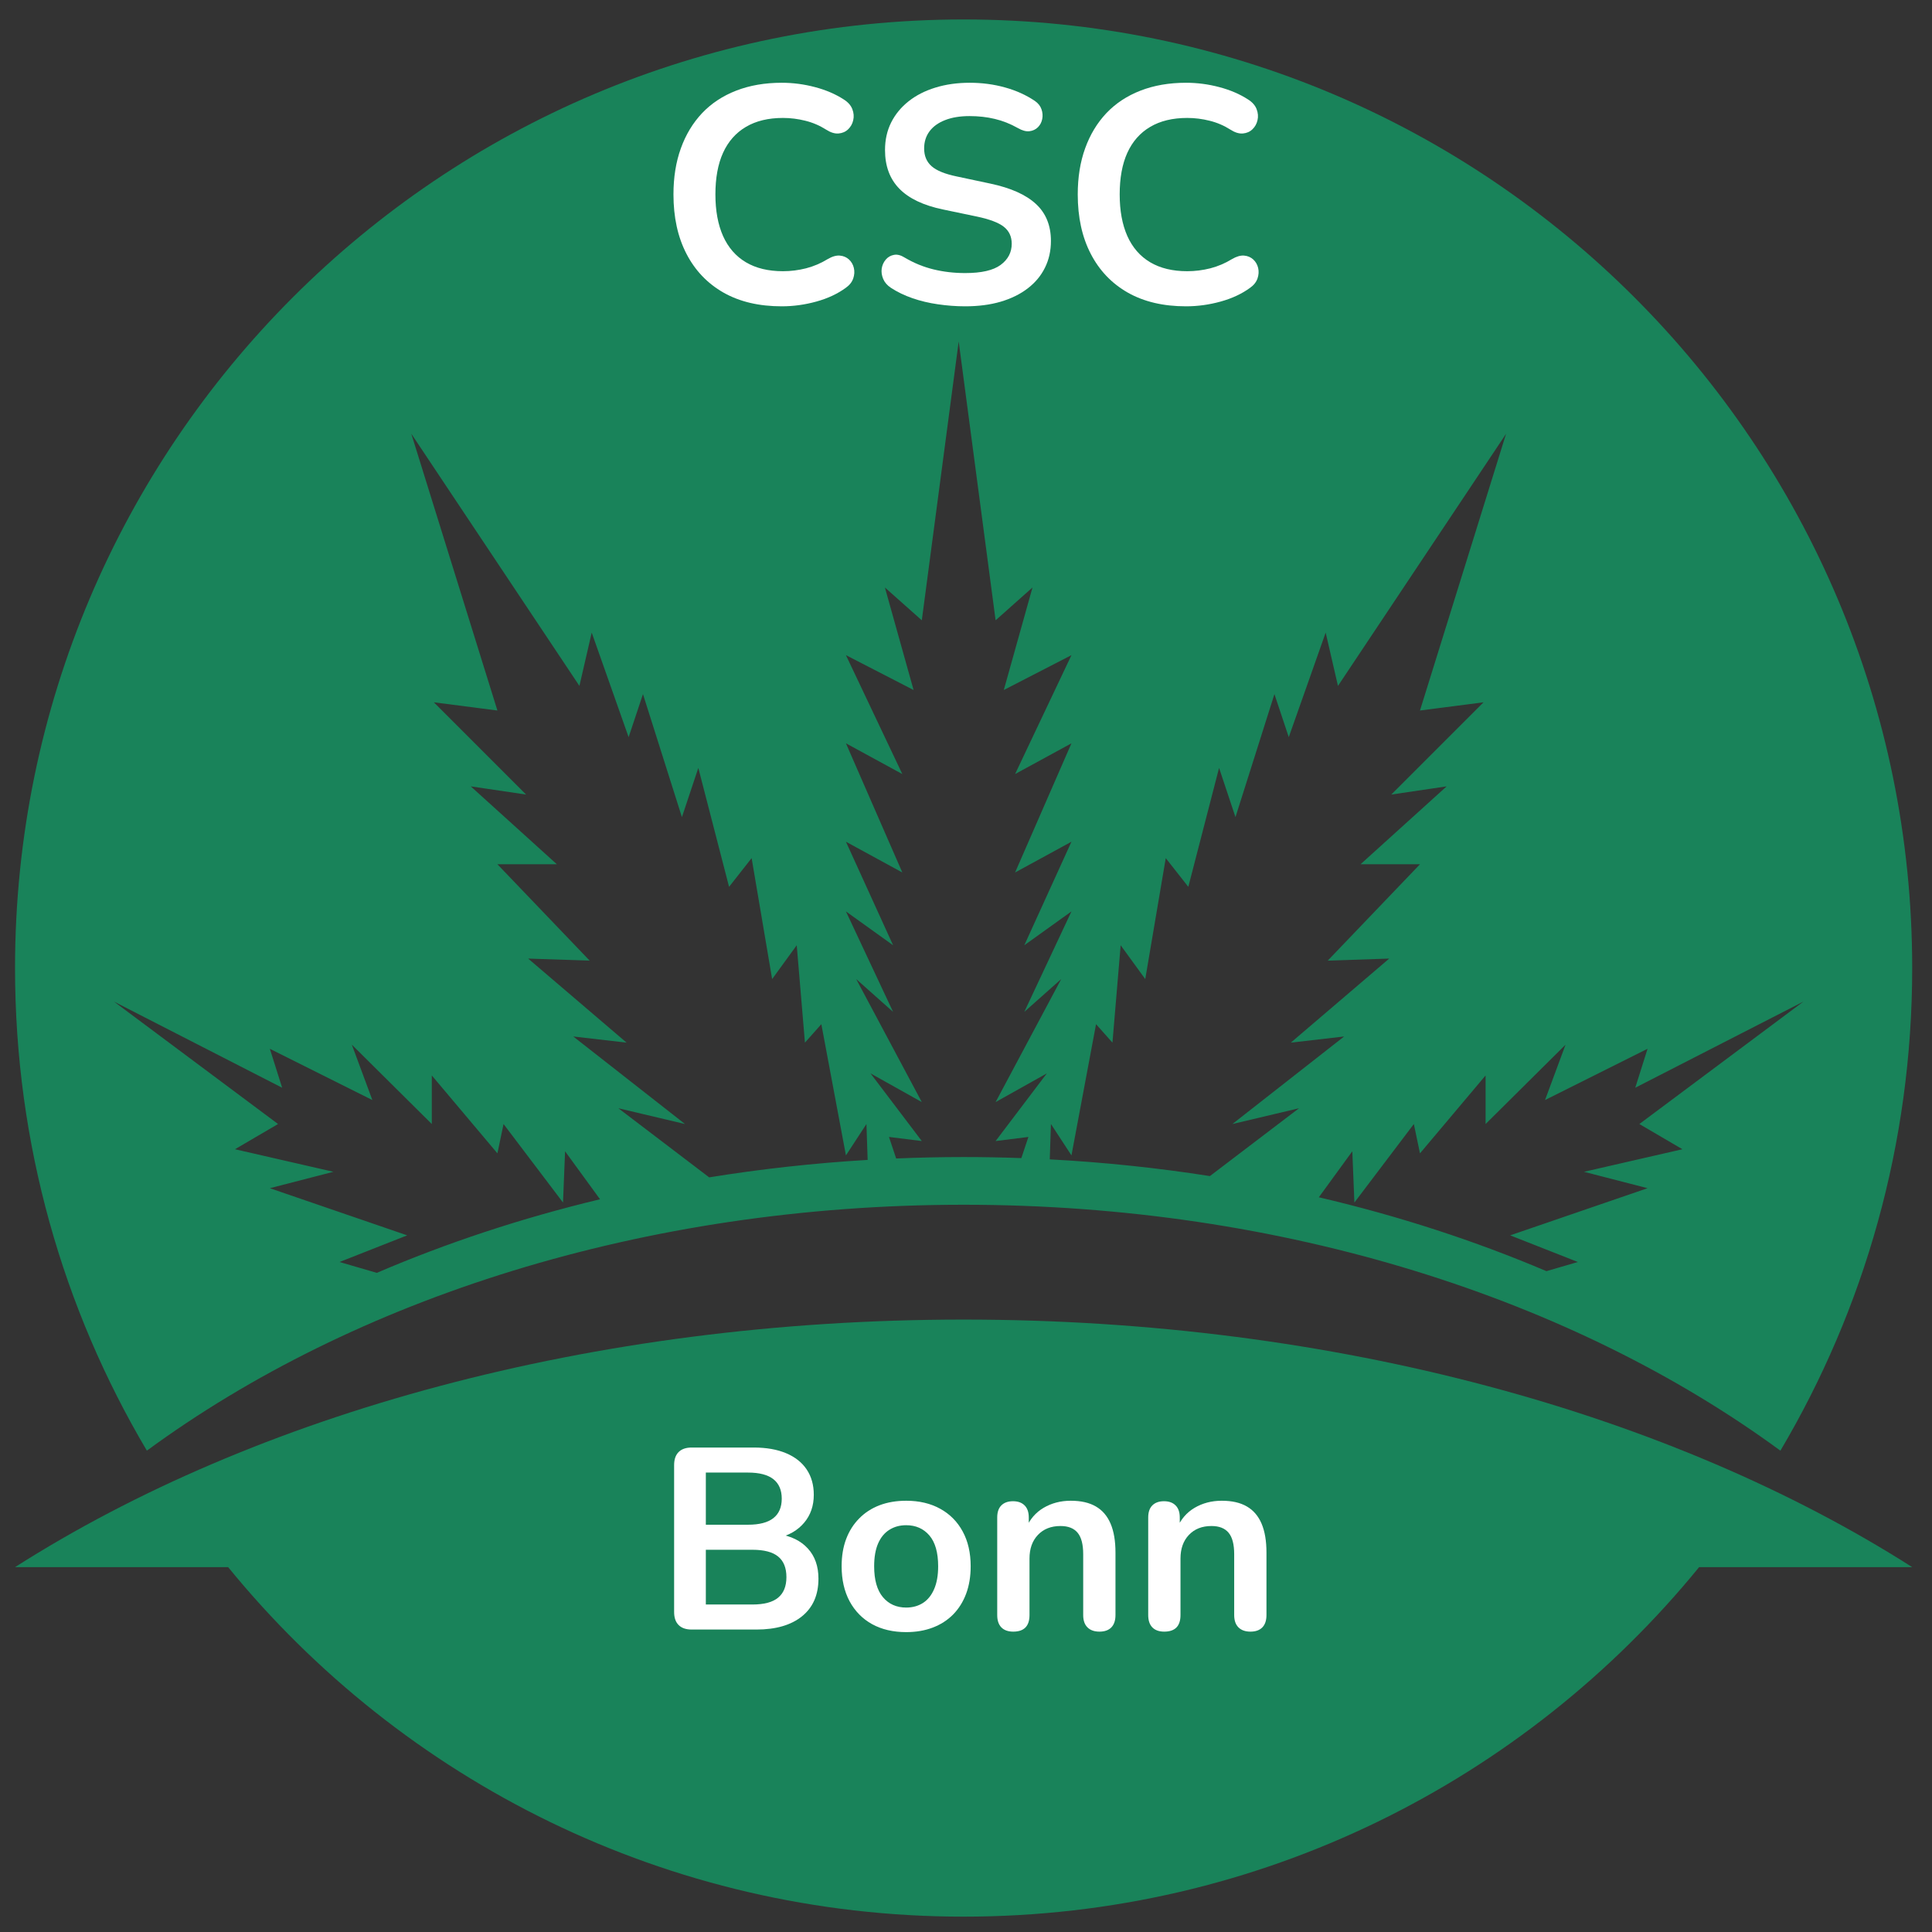 <svg xmlns="http://www.w3.org/2000/svg" xmlns:xlink="http://www.w3.org/1999/xlink" width="500" viewBox="0 0 375 375" height="500" preserveAspectRatio="xMidYMid meet"><rect x="0" y="0" width="375" height="375" fill="#333333" stroke="none"/><defs><g></g><clipPath id="ce5e4e1187"><path d="M 2.918 3.773 L 371.16 3.773 L 371.16 281.707 L 2.918 281.707 Z M 2.918 3.773 " clip-rule="nonzero"></path></clipPath><clipPath id="1fabf6a6d5"><path d="M 2.918 256.082 L 371.16 256.082 L 371.16 372.016 L 2.918 372.016 Z M 2.918 256.082 " clip-rule="nonzero"></path></clipPath></defs><g clip-path="url(#ce5e4e1187)"><path fill="#19835a" d="M 52.375 203.57 L 72.273 213.516 L 68.293 202.773 L 83.812 218.172 L 83.812 208.742 L 96.547 223.863 L 97.738 218.172 L 109.281 233.414 L 109.68 223.465 L 116.465 232.777 C 101.207 236.434 86.695 241.246 73.137 247.062 L 65.906 244.953 L 79.035 239.781 L 52.375 230.629 L 64.711 227.445 L 45.609 223.066 L 53.969 218.172 L 22.133 194.414 L 54.766 211.129 Z M 112.465 133.133 L 114.852 122.789 L 122.016 143.082 L 124.801 134.727 L 132.359 158.602 L 135.543 149.051 L 141.512 172.133 L 145.891 166.562 L 149.871 190.039 L 154.645 183.473 L 156.238 202.375 L 159.422 198.793 L 164.195 224.262 L 168.176 218.172 L 168.41 225.137 C 157.934 225.762 147.664 226.902 137.652 228.527 L 120.023 215.109 L 132.957 218.172 L 111.27 201.18 L 121.617 202.375 L 102.516 186.059 L 114.453 186.457 L 96.547 167.754 L 108.086 167.754 L 91.375 152.633 L 102.117 154.223 L 84.211 136.316 L 96.547 137.91 L 79.832 84.188 Z M 164.195 163.379 L 175.141 169.348 L 164.195 144.277 L 175.141 150.246 L 164.195 127.164 L 177.328 133.93 L 171.758 114.031 L 178.922 120.402 L 186.082 66.281 L 193.246 120.402 L 200.406 114.031 L 194.836 133.93 L 207.969 127.164 L 197.027 150.246 L 207.969 144.277 L 197.027 169.348 L 207.969 163.379 L 198.816 183.473 L 207.969 176.906 L 198.816 196.406 L 205.98 190.039 L 193.246 213.914 L 203.191 208.344 L 193.246 221.477 L 199.613 220.68 L 198.242 224.785 C 194.531 224.652 190.797 224.582 187.039 224.582 C 182.641 224.582 178.277 224.68 173.945 224.859 L 172.551 220.68 L 178.922 221.477 L 168.969 208.344 L 178.922 213.914 L 166.188 190.039 L 173.348 196.406 L 164.195 176.906 L 173.348 183.473 Z M 215.926 202.375 L 217.52 183.473 L 222.293 190.039 L 226.273 166.562 L 230.652 172.133 L 236.621 149.051 L 239.805 158.602 L 247.367 134.727 L 250.148 143.082 L 257.312 122.789 L 259.699 133.133 L 292.332 84.188 L 275.617 137.91 L 287.953 136.316 L 270.047 154.223 L 280.793 152.633 L 264.078 167.754 L 275.617 167.754 L 257.711 186.457 L 269.648 186.059 L 250.547 202.375 L 260.895 201.18 L 239.207 218.172 L 252.141 215.109 L 234.84 228.277 C 224.723 226.691 214.344 225.594 203.758 225.031 L 203.988 218.172 L 207.969 224.262 L 212.742 198.793 Z M 319.789 203.57 L 317.402 211.129 L 350.031 194.414 L 318.199 218.172 L 326.555 223.066 L 307.453 227.445 L 319.789 230.629 L 293.125 239.781 L 306.258 244.953 L 300.164 246.73 C 286.344 240.859 271.547 236.023 255.984 232.391 L 262.484 223.465 L 262.887 233.414 L 274.426 218.172 L 275.617 223.863 L 288.352 208.742 L 288.352 218.172 L 303.871 202.773 L 299.891 213.516 Z M 187.039 233.84 C 249.258 233.84 305.461 252.141 345.574 281.574 C 361.824 254.129 371.156 222.105 371.156 187.898 C 371.156 86.211 288.727 3.777 187.039 3.777 C 85.352 3.777 2.918 86.211 2.918 187.898 C 2.918 222.105 12.254 254.129 28.508 281.57 C 68.617 252.141 124.82 233.84 187.039 233.84 " fill-opacity="1" fill-rule="nonzero"></path></g><g clip-path="url(#1fabf6a6d5)"><path fill="#19835a" d="M 187.039 256.129 C 114.715 256.129 49.41 274.559 2.918 304.18 L 44.281 304.18 C 78.043 345.578 129.453 372.02 187.039 372.02 C 244.625 372.02 296.035 345.578 329.797 304.18 L 371.156 304.18 C 324.668 274.559 259.363 256.129 187.039 256.129 " fill-opacity="1" fill-rule="nonzero"></path></g><g fill="#ffffff" fill-opacity="1"><g transform="translate(127.485, 58.861)"><g><path d="M 24.25 0.594 C 19.852 0.594 16.086 -0.289 12.953 -2.062 C 9.828 -3.844 7.426 -6.359 5.75 -9.609 C 4.07 -12.859 3.234 -16.695 3.234 -21.125 C 3.234 -24.438 3.711 -27.422 4.672 -30.078 C 5.629 -32.734 7.004 -35.008 8.797 -36.906 C 10.598 -38.801 12.801 -40.254 15.406 -41.266 C 18.02 -42.285 20.969 -42.797 24.25 -42.797 C 26.438 -42.797 28.586 -42.516 30.703 -41.953 C 32.816 -41.398 34.676 -40.602 36.281 -39.562 C 37.113 -39.039 37.672 -38.41 37.953 -37.672 C 38.234 -36.941 38.289 -36.227 38.125 -35.531 C 37.969 -34.832 37.641 -34.242 37.141 -33.766 C 36.641 -33.285 36.02 -33.016 35.281 -32.953 C 34.539 -32.891 33.734 -33.141 32.859 -33.703 C 31.617 -34.492 30.281 -35.066 28.844 -35.422 C 27.414 -35.785 25.961 -35.969 24.484 -35.969 C 21.648 -35.969 19.254 -35.391 17.297 -34.234 C 15.336 -33.078 13.859 -31.398 12.859 -29.203 C 11.867 -27.016 11.375 -24.32 11.375 -21.125 C 11.375 -17.977 11.867 -15.285 12.859 -13.047 C 13.859 -10.816 15.336 -9.117 17.297 -7.953 C 19.254 -6.797 21.648 -6.219 24.484 -6.219 C 25.992 -6.219 27.488 -6.406 28.969 -6.781 C 30.445 -7.164 31.844 -7.758 33.156 -8.562 C 34.039 -9.082 34.832 -9.312 35.531 -9.25 C 36.227 -9.188 36.816 -8.938 37.297 -8.5 C 37.773 -8.062 38.094 -7.508 38.25 -6.844 C 38.406 -6.188 38.363 -5.508 38.125 -4.812 C 37.883 -4.113 37.406 -3.508 36.688 -3 C 35.094 -1.832 33.188 -0.941 30.969 -0.328 C 28.758 0.285 26.52 0.594 24.25 0.594 Z M 24.25 0.594 "></path></g></g></g><g fill="#ffffff" fill-opacity="1"><g transform="translate(168.187, 58.861)"><g><path d="M 19.156 0.594 C 17.395 0.594 15.633 0.461 13.875 0.203 C 12.125 -0.047 10.469 -0.441 8.906 -0.984 C 7.352 -1.523 5.961 -2.195 4.734 -3 C 4.016 -3.477 3.516 -4.055 3.234 -4.734 C 2.953 -5.41 2.859 -6.078 2.953 -6.734 C 3.055 -7.391 3.316 -7.969 3.734 -8.469 C 4.16 -8.969 4.691 -9.273 5.328 -9.391 C 5.961 -9.516 6.66 -9.336 7.422 -8.859 C 9.18 -7.816 11.035 -7.055 12.984 -6.578 C 14.941 -6.098 17 -5.859 19.156 -5.859 C 22.312 -5.859 24.602 -6.383 26.031 -7.438 C 27.469 -8.5 28.188 -9.867 28.188 -11.547 C 28.188 -12.941 27.676 -14.039 26.656 -14.844 C 25.645 -15.645 23.898 -16.305 21.422 -16.828 L 14.844 -18.203 C 11.051 -18.992 8.227 -20.336 6.375 -22.234 C 4.52 -24.129 3.594 -26.633 3.594 -29.75 C 3.594 -31.707 3.988 -33.484 4.781 -35.078 C 5.582 -36.672 6.711 -38.047 8.172 -39.203 C 9.629 -40.359 11.363 -41.242 13.375 -41.859 C 15.395 -42.484 17.617 -42.797 20.047 -42.797 C 22.441 -42.797 24.719 -42.492 26.875 -41.891 C 29.031 -41.297 30.969 -40.422 32.688 -39.266 C 33.32 -38.828 33.75 -38.285 33.969 -37.641 C 34.188 -37.004 34.234 -36.379 34.109 -35.766 C 33.992 -35.148 33.719 -34.617 33.281 -34.172 C 32.844 -33.734 32.289 -33.473 31.625 -33.391 C 30.969 -33.316 30.223 -33.52 29.391 -34 C 27.91 -34.832 26.41 -35.426 24.891 -35.781 C 23.379 -36.145 21.75 -36.328 20 -36.328 C 18.156 -36.328 16.57 -36.066 15.25 -35.547 C 13.938 -35.035 12.93 -34.312 12.234 -33.375 C 11.535 -32.438 11.188 -31.328 11.188 -30.047 C 11.188 -28.609 11.664 -27.461 12.625 -26.609 C 13.582 -25.754 15.219 -25.086 17.531 -24.609 L 24.062 -23.219 C 28.008 -22.383 30.953 -21.066 32.891 -19.266 C 34.828 -17.473 35.797 -15.082 35.797 -12.094 C 35.797 -10.176 35.406 -8.438 34.625 -6.875 C 33.852 -5.32 32.738 -3.988 31.281 -2.875 C 29.82 -1.758 28.07 -0.898 26.031 -0.297 C 24 0.297 21.707 0.594 19.156 0.594 Z M 19.156 0.594 "></path></g></g></g><g fill="#ffffff" fill-opacity="1"><g transform="translate(205.956, 58.861)"><g><path d="M 24.25 0.594 C 19.852 0.594 16.086 -0.289 12.953 -2.062 C 9.828 -3.844 7.426 -6.359 5.75 -9.609 C 4.07 -12.859 3.234 -16.695 3.234 -21.125 C 3.234 -24.438 3.711 -27.422 4.672 -30.078 C 5.629 -32.734 7.004 -35.008 8.797 -36.906 C 10.598 -38.801 12.801 -40.254 15.406 -41.266 C 18.02 -42.285 20.969 -42.797 24.25 -42.797 C 26.438 -42.797 28.586 -42.516 30.703 -41.953 C 32.816 -41.398 34.676 -40.602 36.281 -39.562 C 37.113 -39.039 37.672 -38.41 37.953 -37.672 C 38.234 -36.941 38.289 -36.227 38.125 -35.531 C 37.969 -34.832 37.641 -34.242 37.141 -33.766 C 36.641 -33.285 36.02 -33.016 35.281 -32.953 C 34.539 -32.891 33.734 -33.141 32.859 -33.703 C 31.617 -34.492 30.281 -35.066 28.844 -35.422 C 27.414 -35.785 25.961 -35.969 24.484 -35.969 C 21.648 -35.969 19.254 -35.391 17.297 -34.234 C 15.336 -33.078 13.859 -31.398 12.859 -29.203 C 11.867 -27.016 11.375 -24.32 11.375 -21.125 C 11.375 -17.977 11.867 -15.285 12.859 -13.047 C 13.859 -10.816 15.336 -9.117 17.297 -7.953 C 19.254 -6.797 21.648 -6.219 24.484 -6.219 C 25.992 -6.219 27.488 -6.406 28.969 -6.781 C 30.445 -7.164 31.844 -7.758 33.156 -8.562 C 34.039 -9.082 34.832 -9.312 35.531 -9.25 C 36.227 -9.188 36.816 -8.938 37.297 -8.5 C 37.773 -8.062 38.094 -7.508 38.25 -6.844 C 38.406 -6.188 38.363 -5.508 38.125 -4.812 C 37.883 -4.113 37.406 -3.508 36.688 -3 C 35.094 -1.832 33.188 -0.941 30.969 -0.328 C 28.758 0.285 26.52 0.594 24.25 0.594 Z M 24.25 0.594 "></path></g></g></g><g fill="#ffffff" fill-opacity="1"><g transform="translate(126.987, 316.293)"><g><path d="M 7.266 0 C 6.16 0 5.316 -0.289 4.734 -0.875 C 4.148 -1.457 3.859 -2.301 3.859 -3.406 L 3.859 -31.922 C 3.859 -33.023 4.148 -33.867 4.734 -34.453 C 5.316 -35.035 6.16 -35.328 7.266 -35.328 L 19.297 -35.328 C 21.766 -35.328 23.867 -34.957 25.609 -34.219 C 27.348 -33.488 28.676 -32.438 29.594 -31.062 C 30.508 -29.695 30.969 -28.062 30.969 -26.156 C 30.969 -24.02 30.348 -22.219 29.109 -20.75 C 27.879 -19.281 26.191 -18.289 24.047 -17.781 L 24.047 -18.547 C 26.523 -18.172 28.445 -17.234 29.812 -15.734 C 31.188 -14.234 31.875 -12.281 31.875 -9.875 C 31.875 -6.727 30.812 -4.297 28.688 -2.578 C 26.562 -0.859 23.613 0 19.844 0 Z M 10.016 -4.859 L 19.047 -4.859 C 21.316 -4.859 22.984 -5.301 24.047 -6.188 C 25.117 -7.07 25.656 -8.398 25.656 -10.172 C 25.656 -11.973 25.117 -13.305 24.047 -14.172 C 22.984 -15.047 21.316 -15.484 19.047 -15.484 L 10.016 -15.484 Z M 10.016 -20.344 L 18.188 -20.344 C 20.395 -20.344 22.039 -20.77 23.125 -21.625 C 24.207 -22.477 24.75 -23.738 24.75 -25.406 C 24.75 -27.07 24.207 -28.332 23.125 -29.188 C 22.039 -30.039 20.395 -30.469 18.188 -30.469 L 10.016 -30.469 Z M 10.016 -20.344 "></path></g></g></g><g fill="#ffffff" fill-opacity="1"><g transform="translate(161.454, 316.293)"><g><path d="M 14.438 0.5 C 11.895 0.5 9.688 -0.016 7.812 -1.047 C 5.945 -2.086 4.492 -3.566 3.453 -5.484 C 2.422 -7.41 1.906 -9.676 1.906 -12.281 C 1.906 -14.25 2.195 -16.008 2.781 -17.562 C 3.363 -19.113 4.207 -20.445 5.312 -21.562 C 6.414 -22.688 7.734 -23.539 9.266 -24.125 C 10.805 -24.707 12.531 -25 14.438 -25 C 16.969 -25 19.172 -24.477 21.047 -23.438 C 22.922 -22.406 24.375 -20.938 25.406 -19.031 C 26.438 -17.133 26.953 -14.883 26.953 -12.281 C 26.953 -10.312 26.66 -8.539 26.078 -6.969 C 25.492 -5.395 24.648 -4.047 23.547 -2.922 C 22.441 -1.805 21.117 -0.957 19.578 -0.375 C 18.047 0.207 16.332 0.5 14.438 0.5 Z M 14.438 -4.266 C 15.664 -4.266 16.75 -4.562 17.688 -5.156 C 18.625 -5.758 19.348 -6.656 19.859 -7.844 C 20.379 -9.031 20.641 -10.508 20.641 -12.281 C 20.641 -14.945 20.07 -16.941 18.938 -18.266 C 17.801 -19.586 16.301 -20.25 14.438 -20.25 C 13.195 -20.25 12.109 -19.953 11.172 -19.359 C 10.234 -18.773 9.504 -17.891 8.984 -16.703 C 8.473 -15.523 8.219 -14.051 8.219 -12.281 C 8.219 -9.633 8.785 -7.633 9.922 -6.281 C 11.055 -4.938 12.562 -4.266 14.438 -4.266 Z M 14.438 -4.266 "></path></g></g></g><g fill="#ffffff" fill-opacity="1"><g transform="translate(190.31, 316.293)"><g><path d="M 6.359 0.406 C 5.359 0.406 4.586 0.129 4.047 -0.422 C 3.516 -0.973 3.25 -1.77 3.25 -2.812 L 3.25 -21.75 C 3.25 -22.781 3.516 -23.562 4.047 -24.094 C 4.586 -24.633 5.344 -24.906 6.312 -24.906 C 7.281 -24.906 8.031 -24.633 8.562 -24.094 C 9.102 -23.562 9.375 -22.781 9.375 -21.75 L 9.375 -18.344 L 8.812 -19.594 C 9.551 -21.363 10.695 -22.707 12.25 -23.625 C 13.801 -24.539 15.562 -25 17.531 -25 C 19.508 -25 21.129 -24.629 22.391 -23.891 C 23.66 -23.16 24.613 -22.051 25.25 -20.562 C 25.883 -19.082 26.203 -17.207 26.203 -14.938 L 26.203 -2.812 C 26.203 -1.77 25.938 -0.973 25.406 -0.422 C 24.875 0.129 24.102 0.406 23.094 0.406 C 22.094 0.406 21.316 0.129 20.766 -0.422 C 20.211 -0.973 19.938 -1.77 19.938 -2.812 L 19.938 -14.625 C 19.938 -16.531 19.578 -17.914 18.859 -18.781 C 18.141 -19.656 17.031 -20.094 15.531 -20.094 C 13.695 -20.094 12.234 -19.516 11.141 -18.359 C 10.055 -17.211 9.516 -15.688 9.516 -13.781 L 9.516 -2.812 C 9.516 -0.664 8.461 0.406 6.359 0.406 Z M 6.359 0.406 "></path></g></g></g><g fill="#ffffff" fill-opacity="1"><g transform="translate(219.617, 316.293)"><g><path d="M 6.359 0.406 C 5.359 0.406 4.586 0.129 4.047 -0.422 C 3.516 -0.973 3.25 -1.77 3.25 -2.812 L 3.25 -21.75 C 3.25 -22.781 3.516 -23.562 4.047 -24.094 C 4.586 -24.633 5.344 -24.906 6.312 -24.906 C 7.281 -24.906 8.031 -24.633 8.562 -24.094 C 9.102 -23.562 9.375 -22.781 9.375 -21.75 L 9.375 -18.344 L 8.812 -19.594 C 9.551 -21.363 10.695 -22.707 12.25 -23.625 C 13.801 -24.539 15.562 -25 17.531 -25 C 19.508 -25 21.129 -24.629 22.391 -23.891 C 23.66 -23.16 24.613 -22.051 25.25 -20.562 C 25.883 -19.082 26.203 -17.207 26.203 -14.938 L 26.203 -2.812 C 26.203 -1.77 25.938 -0.973 25.406 -0.422 C 24.875 0.129 24.102 0.406 23.094 0.406 C 22.094 0.406 21.316 0.129 20.766 -0.422 C 20.211 -0.973 19.938 -1.77 19.938 -2.812 L 19.938 -14.625 C 19.938 -16.531 19.578 -17.914 18.859 -18.781 C 18.141 -19.656 17.031 -20.094 15.531 -20.094 C 13.695 -20.094 12.234 -19.516 11.141 -18.359 C 10.055 -17.211 9.516 -15.688 9.516 -13.781 L 9.516 -2.812 C 9.516 -0.664 8.461 0.406 6.359 0.406 Z M 6.359 0.406 "></path></g></g></g></svg>